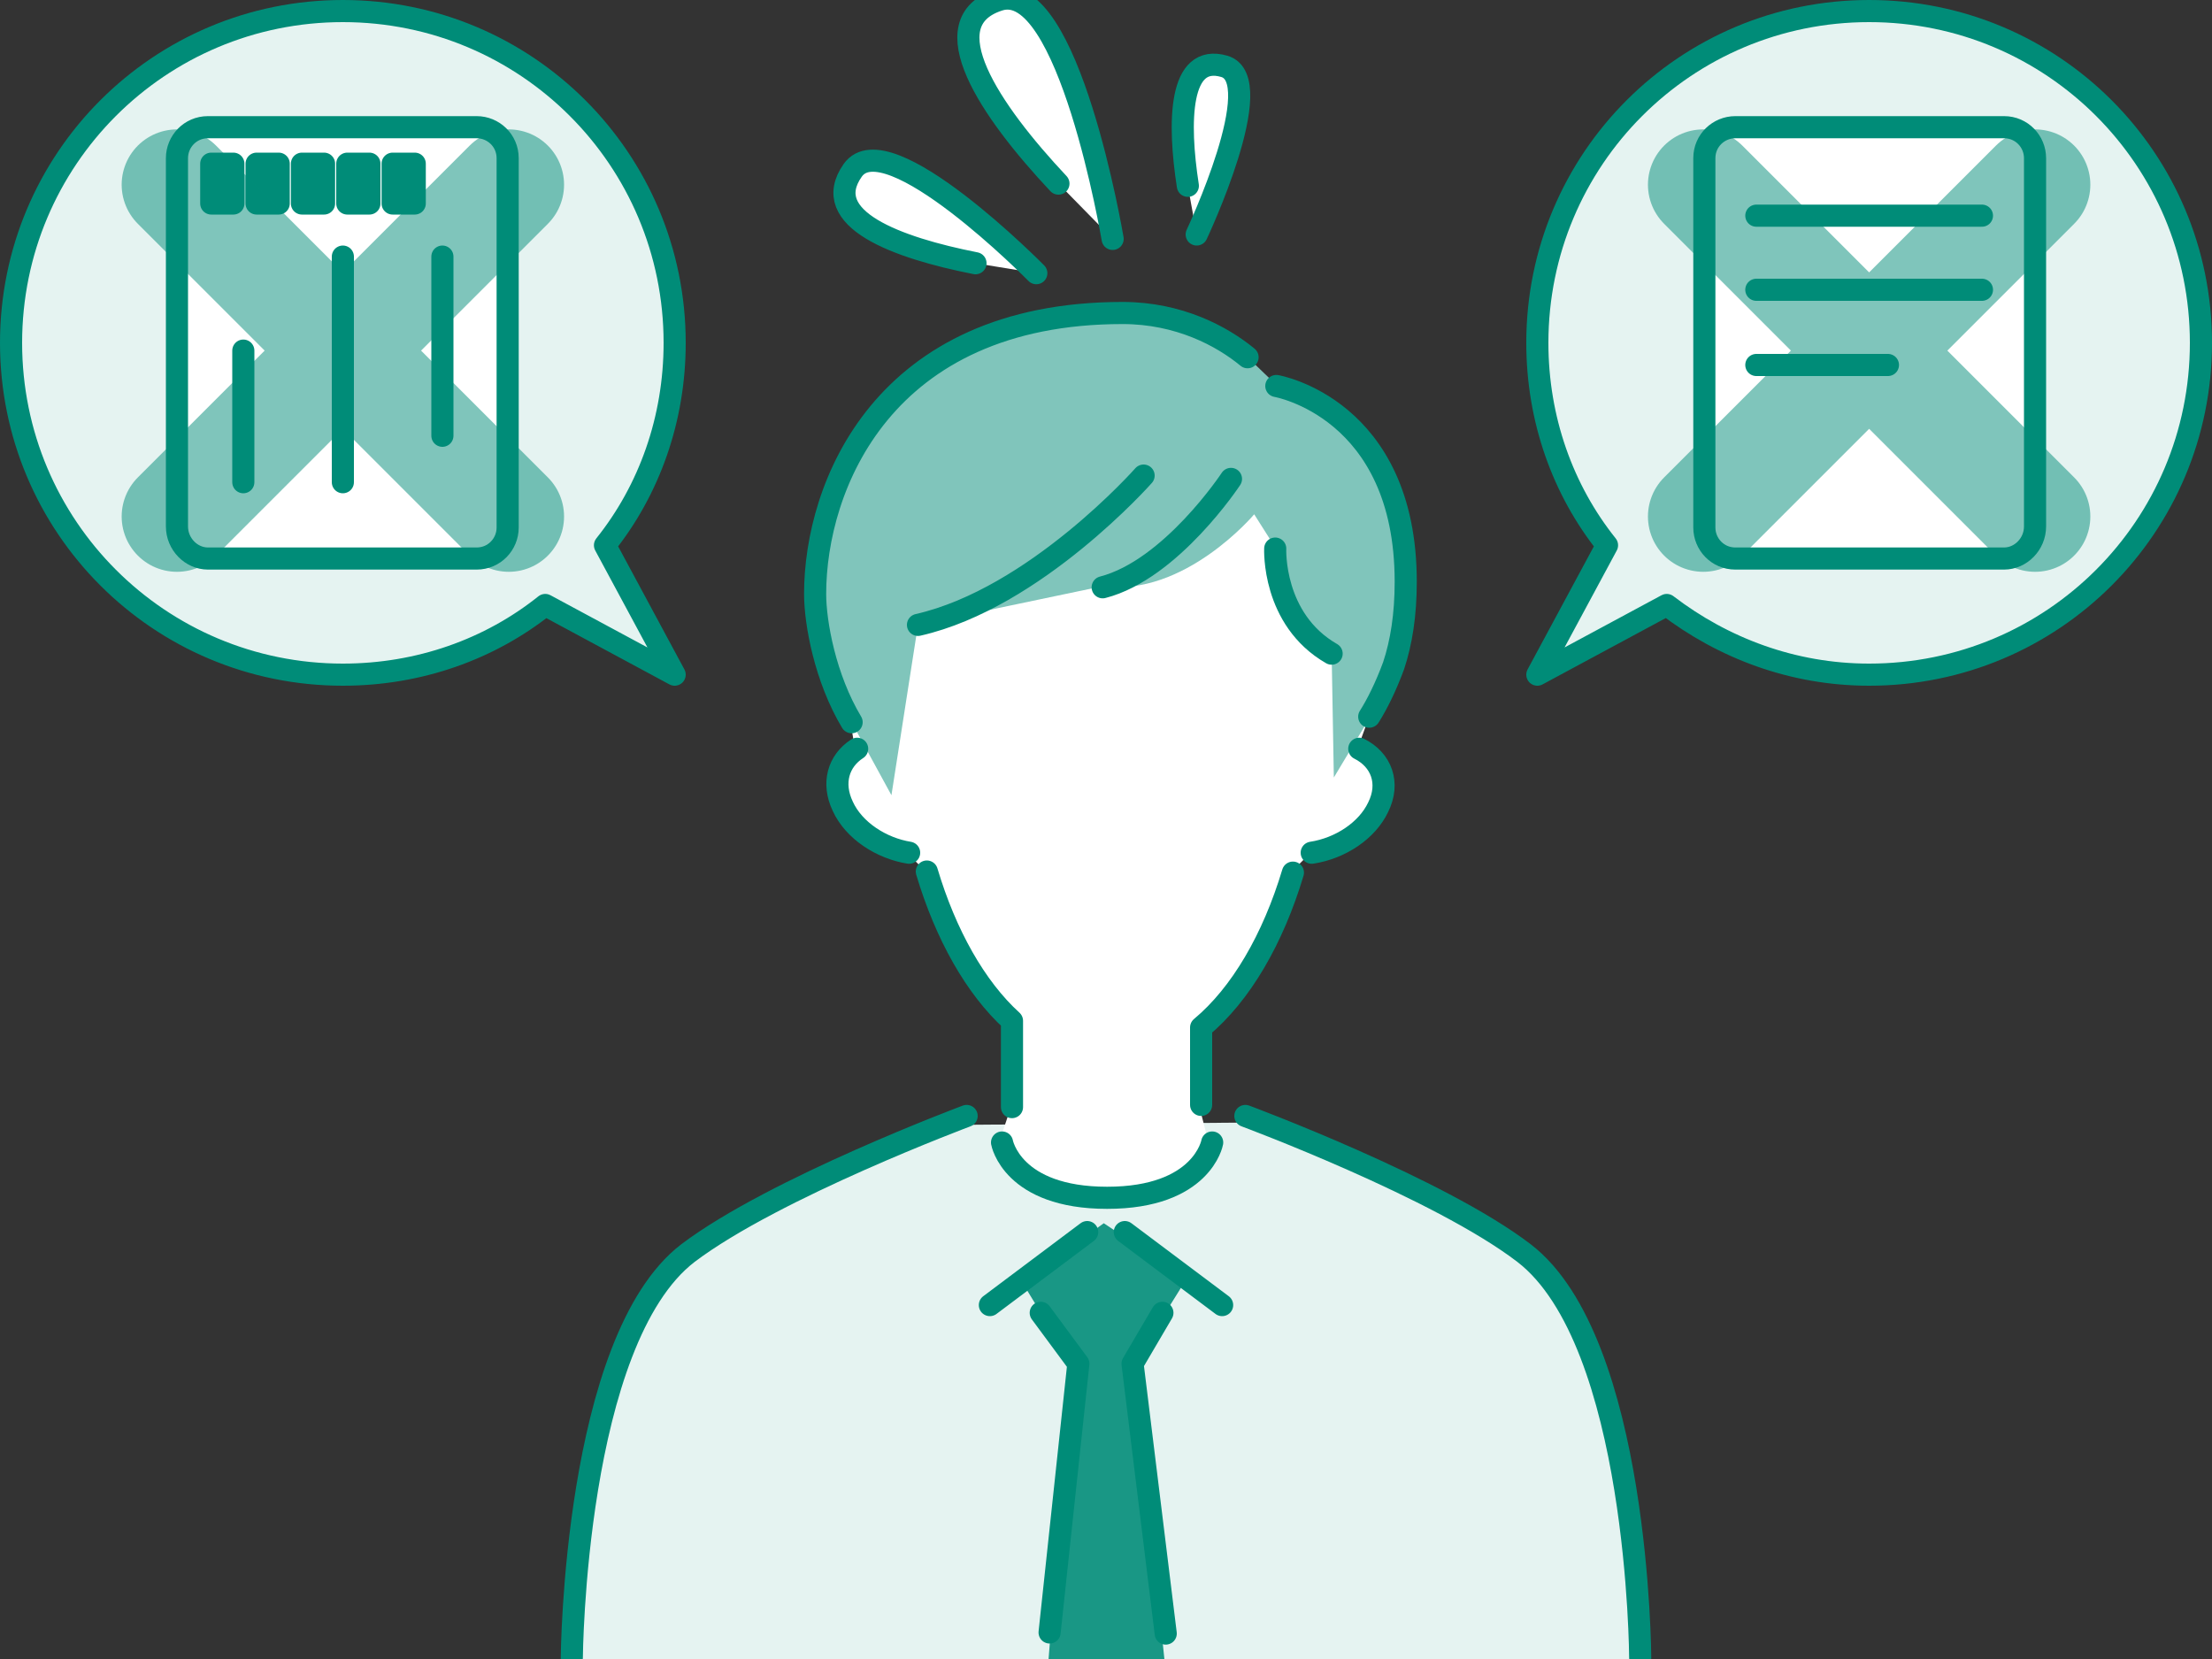<svg id="レイヤー_1" xmlns="http://www.w3.org/2000/svg" viewBox="0 0 200 150"><rect x="0" y="0" width="200" height="150" fill="#333333" stroke="none"/><style>.st0{fill:#e5f3f1}.st1{fill:#199785}.st2{fill:#fff}.st3{fill:#80c5bb}.st4,.st5{fill:none;stroke:#008c78;stroke-width:2;stroke-linecap:round;stroke-linejoin:round;stroke-miterlimit:10}.st5{fill:#fff}.st6{opacity:.5}.st7{fill:#fff;stroke:#008c78;stroke-width:10;stroke-linecap:round;stroke-linejoin:round;stroke-miterlimit:10}</style><path class="st0" d="M51.7 150.2s.1-28.6 10.5-36.6c7.7-5.9 25.2-12.4 25.2-12.4v.5l25.2-.2v-.3s17.5 6.5 25.2 12.4c10.3 7.9 10.5 36.6 10.5 36.6H51.7z"/><path class="st1" d="M92.4 115.9l4.5 7.4-2.1 26.8 10.5.1-2.8-26.9 4.8-7.7-7.5-5z"/><path class="st2" d="M123.8 64.8c.7-1.1 1.5-2.7 2.2-4.6.7-2.1 1.1-4.6 1.1-7.6 0-15.7-11.7-17.7-11.7-17.7l-2.7-2.6c-2.3-1.9-6.2-4-11.3-4-21.7 0-27.8 15.7-27.8 25.4 0 2.6.9 7.6 3.3 11.6l.4 2.4c-1.7 1.1-2.3 3.1-1.3 5.2 1 2.2 3.5 3.8 6 4.2l1.7 1.7c1.7 5.7 4.4 10.5 7.7 13.5v7.8l-1.1 3.3s.9 5 9.5 5 9.5-5 9.5-5l-.9-3.5v-7c3.6-3 6.5-8 8.3-14l1.7-1.7c2.6-.4 5-2 6-4.1 1.1-2.2.3-4.3-1.7-5.3l1.1-3z"/><path class="st3" d="M83 56.5l-2.4 15.4-3.6-6.6c-2.4-4-3.3-9.1-3.3-11.6 0-9.7 6.2-25.4 27.8-25.4 5.1 0 8.9 2.2 11.3 4l2.7 2.6s11.7 2 11.7 17.7c0 3-.5 5.6-1.1 7.6-.6 1.9-1.4 3.5-2.2 4.6l-3.3 5.5-.2-11.3c-5.4-3.1-5.1-9.5-5.1-9.5l-1.9-3S107.1 54 99.7 53"/><path class="st4" d="M87.4 100.9s-17.4 6.5-25.2 12.4c-10.3 7.9-10.5 36.6-10.5 36.6m96.6 0s-.1-28.6-10.5-36.6c-7.7-5.9-25.2-12.4-25.2-12.4m-18.5 17.8l3.4 4.6-2.6 24.3m3.4-36.2l-8.8 6.6m12.2-6.6l8.8 6.6m-5.1 29.7l-3-24.4 2.7-4.6M83.8 78.8c1.7 5.7 4.4 10.5 7.7 13.5v7.8m17.1-.2v-7c3.6-3 6.5-8 8.3-14M83 56.5C93.6 54.1 103.4 43 103.4 43m-3.7 10.1c6.2-1.6 11.6-9.8 11.6-9.8m9.1 15.8c-5.4-3.1-5.1-9.5-5.1-9.5"/><path class="st4" d="M112.8 32.3c-2.3-1.9-6.2-4-11.3-4-21.7 0-27.8 15.7-27.8 25.4 0 2.6.9 7.6 3.3 11.6m46.8-.5c.7-1.1 1.5-2.7 2.2-4.6.7-2.1 1.1-4.6 1.1-7.6 0-15.7-11.7-17.7-11.7-17.7m-24.8 68.4s.9 5 9.5 5 9.5-5 9.5-5m9-26.2c2.6-.4 5-2 6-4.1 1.1-2.2.3-4.3-1.7-5.3m-45.4 0c-1.7 1.1-2.3 3.1-1.3 5.2 1 2.2 3.5 3.8 6 4.2"/><path class="st5" d="M100.6 21.6S96.6-2.1 90.3 0c-6.2 2-.8 10 5.4 16.6m-2 8.1S80.2 11 77.1 15.4s4 7 11.1 8.4m20-2.6s6.6-14 2.5-15.2-4.2 5-3.3 10.8"/><path class="st0" d="M169 1c-16.6 0-30 13.4-30 30 0 6.9 2.3 13.3 6.3 18.3L139 61l11.7-6.3c5.1 3.9 11.4 6.3 18.3 6.3 16.6 0 30-13.4 30-30S185.6 1 169 1z"/><path class="st4" d="M169 1c-16.6 0-30 13.4-30 30 0 6.9 2.3 13.3 6.3 18.3L139 61l11.7-6.3c5.1 3.9 11.4 6.3 18.3 6.3 16.6 0 30-13.4 30-30S185.6 1 169 1z"/><path class="st5" d="M181.2 50.5h-24.3c-1.6 0-2.8-1.3-2.8-2.8V14.3c0-1.6 1.3-2.8 2.8-2.8h24.3c1.6 0 2.8 1.3 2.8 2.8v33.3c0 1.6-1.3 2.9-2.8 2.9zm-22.4-31h20.4m-20.4 6.7h20.4M158.8 33h11.9"/><g class="st6"><path class="st7" d="M154 16.7l30 30m0-30l-30 30"/></g><path class="st0" d="M54.7 49.3c4-5 6.3-11.4 6.3-18.3C61 14.4 47.6 1 31 1S1 14.4 1 31s13.4 30 30 30c6.9 0 13.3-2.3 18.3-6.3L61 61l-6.3-11.7z"/><path class="st4" d="M54.7 49.3c4-5 6.3-11.4 6.3-18.3C61 14.4 47.6 1 31 1S1 14.4 1 31s13.4 30 30 30c6.9 0 13.3-2.3 18.3-6.3L61 61l-6.3-11.7z"/><path class="st5" d="M18.8 50.5h24.3c1.6 0 2.8-1.3 2.8-2.8V14.3c0-1.6-1.3-2.8-2.8-2.8H18.8c-1.6 0-2.8 1.3-2.8 2.8v33.3c0 1.6 1.3 2.9 2.8 2.9zM40 23.2v16.2m-9-16.2v20.4m-9-11.9v11.9"/><path class="st5" d="M19.1 14.8h2v3.6h-2zm4.1 0h2v3.6h-2zm4.1 0h2v3.6h-2zm4.1 0h2v3.6h-2zm4.1 0h2v3.6h-2z"/><g class="st6"><path class="st7" d="M46 16.7l-30 30m0-30l30 30"/></g></svg>